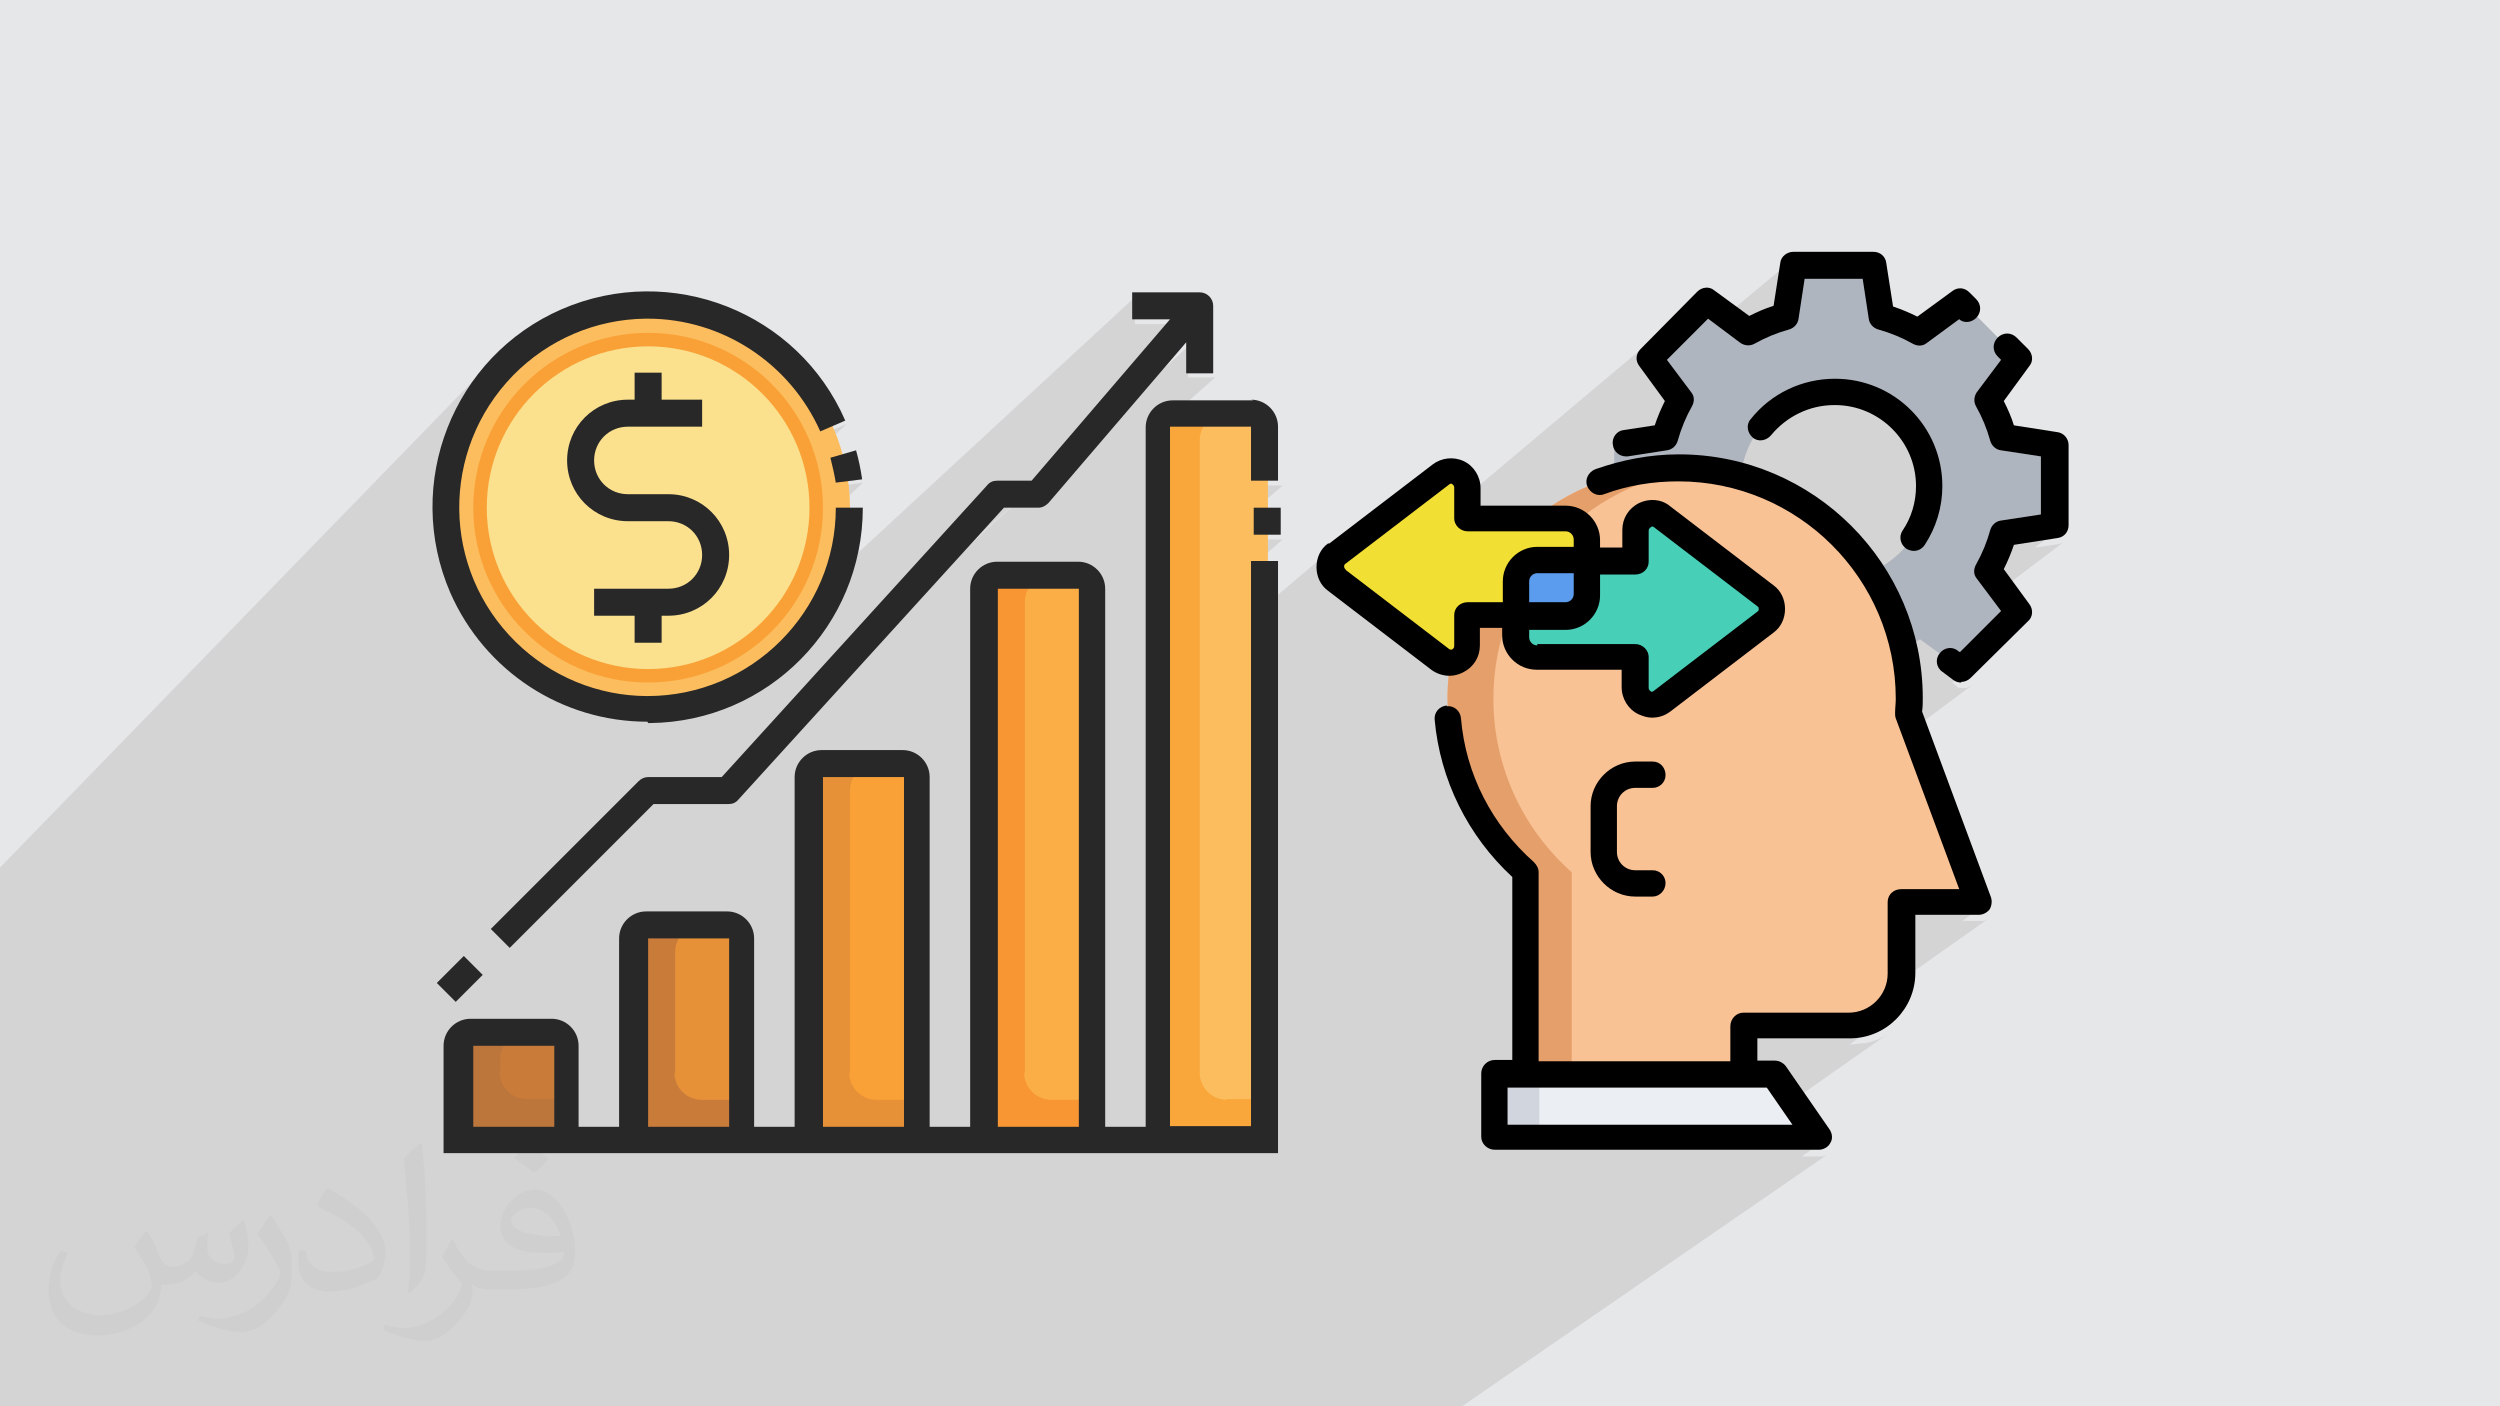 <?xml version="1.0" encoding="UTF-8"?>
<!DOCTYPE svg PUBLIC "-//W3C//DTD SVG 1.1//EN" "http://www.w3.org/Graphics/SVG/1.1/DTD/svg11.dtd">
<!-- Creator: CorelDRAW 2017 -->
<svg xmlns="http://www.w3.org/2000/svg" xml:space="preserve" width="3.703in" height="2.083in" version="1.1" style="shape-rendering:geometricPrecision; text-rendering:geometricPrecision; image-rendering:optimizeQuality; fill-rule:evenodd; clip-rule:evenodd"
viewBox="0 0 3703 2083"
 xmlns:xlink="http://www.w3.org/1999/xlink"
 enable-background="new 0 0 512 512">
 <defs>
  <style type="text/css">
   <![CDATA[
    .fil11 {fill:black}
    .fil9 {fill:#48CFB7}
    .fil10 {fill:#5C9CEE}
    .fil3 {fill:#AFB5BF}
    .fil7 {fill:#D1D6DE}
    .fil5 {fill:#E59F6A}
    .fil0 {fill:#E6E7E8}
    .fil6 {fill:#EBEEF2}
    .fil8 {fill:#F2DF33}
    .fil4 {fill:#F9C295}
    .fil16 {fill:#FCBD5E;fill-rule:nonzero}
    .fil15 {fill:#FBAE45;fill-rule:nonzero}
    .fil19 {fill:#F9A63A;fill-rule:nonzero}
    .fil12 {fill:#F9A136;fill-rule:nonzero}
    .fil18 {fill:#F79633;fill-rule:nonzero}
    .fil20 {fill:#FBE08E;fill-rule:nonzero}
    .fil13 {fill:#E69037;fill-rule:nonzero}
    .fil14 {fill:#C97B3A;fill-rule:nonzero}
    .fil17 {fill:#BC753A;fill-rule:nonzero}
    .fil21 {fill:#282828;fill-rule:nonzero}
    .fil2 {fill:#373435;fill-opacity:0.031}
    .fil1 {fill:#373435;fill-opacity:0.102}
   ]]>
  </style>
 </defs>
 <g id="Layer_x0020_1">
  <polygon class="fil0" points="0,0 3703,0 3703,2083 0,2083 "/>
  <path class="fil1" d="M60 2083l-2 0 -7 0 -11 0 -20 0 -2 0 -3 0 -7 0 -8 0 0 -10 0 -6 0 -7 0 -4 0 0 0 -8 0 -3 0 -3 0 -4 0 -12 0 -4 0 -5 0 -1 0 -23 0 -7 0 -16 0 -3 0 -3 0 -17 0 -33 0 -7 0 -9 0 -3 0 -14 0 -2 0 -3 0 -31 0 -3 0 -1 0 -10 0 -15 0 -2 0 -14 0 -78 0 -30 0 -45 0 -6 0 -28 0 -51 0 -8 0 -12 0 -7 0 -8 0 0 0 -8 0 -26 0 -6 0 -11 0 -17 0 -17 0 -3 0 -17 0 -34 0 -25 0 -26 0 -26 0 -26 729 -750 -10 12 -10 12 -9 12 -9 13 -8 13 -7 13 -7 14 0 1 80 -82 -10 10 -9 11 -9 11 -8 12 -8 12 -7 13 -7 13 -5 11 75 -77 5 -5 5 -5 5 -5 5 -4 5 -4 5 -4 6 -4 6 -4 6 -4 6 -4 6 -3 6 -3 6 -3 6 -3 6 -3 6 -3 6 -3 6 -2 6 -2 6 -2 7 -2 7 -2 7 -2 7 -1 7 -1 7 -1 7 -1 7 -1 7 -1 7 0 7 0 7 0 3 0 10 0 10 1 10 1 10 1 10 2 10 2 10 2 10 3 10 3 9 3 9 4 9 4 9 4 9 5 9 5 8 5 8 6 8 6 8 6 8 6 7 7 7 7 7 7 7 8 6 8 6 8 6 8 6 9 5 9 5 9 5 9 4 9 37 -16 -47 44 2 6 3 12 1 6 17 -16 1 5 1 5 1 5 1 5 1 5 1 5 1 5 1 5 40 -5 -57 54 0 2 0 6 21 -19 0 14 -1 14 -2 14 -2 14 -3 14 -4 13 -4 13 -4 10 459 -424 0 40 56 0 -205 239 -339 307 -9 10 576 -523 0 46 40 0 -70 62 2 -1 4 -1 4 0 80 0 -22 20 62 0 0 80 40 0 -120 104 0 5 80 -69 0 40 40 0 -119 103 0 6 80 -68 0 68 112 -95 -4 3 -3 4 -3 4 -2 4 -2 5 -1 5 -1 5 0 5 0 5 29 -24 -4 4 -3 5 -2 5 -1 5 1 5 2 5 1 1 18 -16 -1 0 0 1 0 1 0 1 0 1 0 1 0 0 0 0 0 0 0 1 0 1 0 1 0 1 0 1 0 1 1 0 17 13 505 -425 -84 85 -2 3 -2 3 -1 3 -1 3 0 3 0 1 104 -87 -84 85 6 8 80 -67 1 1 113 -94 -2 2 -2 3 -1 3 -1 3 -3 22 23 -19 -6 38 23 -19 86 0 9 59 1 3 1 3 1 2 2 2 2 2 2 2 2 1 3 1 3 1 3 1 3 1 3 1 3 1 3 1 3 1 3 1 3 1 3 1 3 1 3 1 3 2 3 2 3 2 3 2 3 1 3 1 3 0 3 0 3 0 3 -1 3 -1 2 -1 49 -36 0 0 3 2 3 1 3 1 3 0 3 -1 3 -1 3 -2 -133 107 0 0 7 4 6 4 6 4 6 5 6 5 4 4 135 -107 -3 2 -3 3 -2 3 -1 4 0 4 0 4 1 4 2 3 3 3 5 5 -36 48 -2 2 -1 3 -1 3 0 3 0 3 0 3 1 3 1 3 2 3 2 3 2 3 2 3 1 3 1 3 1 3 1 3 1 3 1 3 1 3 1 3 1 3 1 3 1 3 1 3 1 3 1 2 2 2 2 2 2 2 2 1 3 1 3 1 59 9 0 86 -32 25 52 -8 -33 25 35 -5 3 -1 3 -1 3 -2 -111 84 20 27 -61 61 -16 12 18 13 -16 12 5 4 1 1 1 1 1 1 1 1 1 0 1 0 2 0 2 0 2 0 2 0 2 0 2 -1 2 -1 2 -1 2 -1 -102 76 87 234 -27 19 55 0 -27 20 28 0 2 0 2 0 2 -1 2 -1 2 -1 -146 103 -1 4 -2 5 -2 5 -3 5 -3 4 -4 4 -4 4 -4 3 -42 29 9 0 8 0 8 -1 7 -2 7 -3 7 -3 6 -4 -46 33 3 0 10 -1 10 -1 9 -2 9 -3 8 -4 8 -5 -204 143 67 0 -28 19 65 0 -28 20 28 0 3 0 3 -1 2 -1 2 -1 -553 381 -6 0 -27 0 -61 0 -16 0 -26 0 -20 0 -6 0 -22 0 -3 0 -22 0 -9 0 -22 0 -5 0 -10 0 -14 0 -33 0 -6 0 -10 0 -11 0 -23 0 -18 0 -1 0 -3 0 -9 0 -6 0 -12 0 -12 0 -6 0 -19 0 0 0 -18 0 -7 0 -18 0 0 0 -7 0 0 0 -11 0 -59 0 -42 0 0 0 0 0 -18 0 -12 0 -44 0 -5 0 0 0 -14 0 -8 0 0 0 -1 0 -9 0 -3 0 -7 0 -11 0 -3 0 -13 0 0 0 -2 0 -4 0 -1 0 -1 0 -21 0 0 0 -15 0 -3 0 -3 0 -6 0 -17 0 -4 0 -6 0 -1 0 -2 0 -5 0 -12 0 -3 0 0 0 -9 0 -6 0 -18 0 -4 0 -5 0 -2 0 -11 0 -7 0 0 0 -4 0 -4 0 -1 0 -13 0 -3 0 -4 0 -2 0 -3 0 -1 0 -10 0 -5 0 -15 0 -3 0 -12 0 -2 0 -7 0 -1 0 -6 0 -6 0 -3 0 -3 0 -1 0 -2 0 -7 0 -1 0 -2 0 -3 0 -11 0 -3 0 -6 0 -7 0 -12 0 -20 0 -4 0 -5 0 -16 0 -4 0 -9 0 -27 0 -20 0 -3 0 -24 0 -18 0 -6 0 -13 0 -2 0 -8 0 -6 0 -2 0 -11 0 0 0 0 0 0 0 -5 0 -2 0 -2 0 0 0 -1 0 -4 0 -1 0 0 0 -3 0 -1 0 -5 0 -3 0 0 0 -2 0 0 0 0 0 -1 0 -2 0 -1 0 -1 0 -4 0 -1 0 0 0 -1 0 -2 0 -2 0 -1 0 0 0 -8 0 -3 0 -1 0 -4 0 -2 0 -1 0 -1 0 0 0 -3 0 -1 0 -3 0 -1 0 -10 0 -1 0 -6 0 -1 0 -3 0 -2 0 -1 0 0 0 -5 0 0 0 -4 0 -1 0 -3 0 -16 0 0 0 -2 0 -1 0 -1 0 -2 0 -4 0 0 0 -2 0 -8 0 -1 0 -3 0 -3 0 -1 0 -2 0 -6 0 -9 0 -2 0 -5 0 -5 0 -6 0 -5 0 0 0 -1 0 -8 0 -1 0 -1 0 -5 0 -5 0 -31 0 -7 0 -19 0 -14 0 -26 0 -24 0 -5 0 -5 0 0 0 -6 0 -2 0 -13 0 -12 0 -5 0 -10 0 -10 0 -31 0 -13 0 -23 0 -5 0 -12 0 -21 0 -19 0 -19 0 -5 0 -1 0 -32 0 -1 0 -13 0 -10 0 -27 0 -1 0 -1 0 -4 0 -6 0 -1 0 -4 0 -2 0 -1 0 -3 0 -7 0 -22 0 -5 0 -4 0 -4 0 -2 0 -3 0 -3 0 -1 0 -2 0 -2 0 0 0 0 0 -6 0 0 0 -2 0 0 0 -5 0 -1 0 0 0 -8 0 -10 0 -2 0 -6 0 -1 0 -10 0 -1 0 -1 0 -5 0 -2 0 0 0 -5 0 -1 0 -1 0 -2 0 -2 0 -1 0 -1 0 -2 0 -5 0 -5 0 -4 0 -1 0 -1 0 -6 0 -2 0zm1933 -1239l0 0 -15 13"/>
  <path class="fil2" d="M219 1825c7,11 12,21 16,32 3,7 5,19 21,19 5,0 11,-1 17,-5 7,-3 12,-9 14,-17l6 -21 15 -7 1 1c-2,8 -2,15 -2,21 0,18 15,24 27,24 7,0 13,-3 13,-10 0,-8 -4,-22 -8,-35 7,-7 14,-14 22,-20l1 1c4,15 6,30 6,40 0,10 -4,20 -8,27 -7,14 -20,25 -36,25 -12,0 -25,-6 -34,-17l-1 0c-9,11 -22,20 -43,20l-7 0c-1,14 -4,24 -9,33 -13,25 -50,42 -85,42 -49,0 -73,-28 -73,-66 0,-23 7,-45 19,-60l10 4c-7,14 -12,27 -12,40 0,35 29,52 61,52 30,0 68,-20 75,-42 -2,-25 -12,-36 -26,-59 4,-7 10,-15 17,-23l1 0 0 0 0 0 2 1 -1 -1 0 0 0 0 0 0zm563 -132c10,6 20,14 30,23 -6,8 -12,15 -21,21 -10,-8 -20,-15 -30,-22 7,-8 14,-15 20,-22l1 0 0 0 0 0 0 0 0 0zm5 96c-17,0 -30,11 -30,19 0,17 33,23 73,23 -5,-20 -22,-42 -43,-42l0 0 0 0zm-37 93c22,0 41,-1 55,-4 16,-4 30,-12 30,-18 0,-2 0,-3 -1,-5 -9,1 -19,1 -29,1 -29,0 -52,-7 -60,-23 -2,-4 -4,-10 -4,-15 0,-16 7,-32 19,-42 10,-9 21,-14 33,-14 20,0 37,17 48,42 6,14 11,30 11,51 0,14 -4,25 -12,34 -16,15 -45,21 -90,21l-20 0 0 0 -5 0c-11,0 -19,-2 -25,-7l-1 0c0,2 1,5 1,7 0,10 -3,23 -10,33 -20,30 -42,43 -60,43 -19,0 -42,-7 -63,-17l4 -7c7,3 16,5 29,5 34,0 78,-33 84,-64 -1,-3 -3,-6 -7,-10 -10,-12 -16,-22 -22,-32 5,-10 10,-18 14,-25l2 0c14,29 28,46 57,46l4 0 0 0 21 0 0 0 0 0 -3 0 0 0 0 0 0 0 0 0zm-146 31c2,-14 3,-29 3,-43l0 -21c0,-39 -5,-96 -9,-133 7,-8 17,-17 25,-23l2 1c5,47 7,101 7,151 0,13 -1,26 -2,35 -1,12 -8,21 -22,35l-3 -1 0 0 0 0 -1 -1 0 0 0 0 0 0 0 0zm-151 -62c1,18 10,33 41,33 20,0 36,-5 55,-14 3,-2 5,-3 5,-5 0,-12 -9,-27 -24,-41 -14,-13 -33,-25 -51,-32 -6,-3 -8,-5 -8,-8 0,-5 7,-17 13,-24l2 0c20,11 43,27 60,44 15,16 25,33 25,51 0,13 -4,26 -11,38 -22,11 -46,20 -70,20 -29,0 -48,-13 -48,-45 0,-3 0,-9 1,-16l10 0 0 0 0 0 0 -1 0 0 0 0 0 0 0 0zm-52 -52l18 29c7,11 13,22 13,41l0 24c0,19 -12,39 -32,60 -15,14 -29,20 -42,20 -19,0 -40,-6 -65,-17l3 -7c8,2 17,4 28,4 35,0 72,-26 88,-58 2,-4 3,-7 3,-9 0,-4 -2,-8 -4,-11 -9,-17 -19,-33 -30,-47 6,-9 12,-18 18,-27l2 0 0 0 0 0 0 -2 -1 0 0 0 0 0 0 0z"/>
  <g id="_2081327373184">
   <g id="_2126377651360">
    <g>
     <g>
      <g>
       <path class="fil3" d="M2391 779l0 -119 76 -12c5,-19 13,-38 23,-55l-45 -62 84 -85 62 45c17,-10 36,-17 55,-23l12 -76 119 0 12 76c19,5 38,13 55,23l62 -45 84 85 -45 62c10,17 17,36 23,55l76 12 0 119 -76 12c-5,19 -13,38 -23,55l45 62 -84 84 -62 -45c-17,10 -36,17 -55,23l-12 76 -119 0 -12 -76c-19,-5 -38,-13 -55,-23l-62 45 -85 -84 45 -62c-10,-17 -17,-36 -23,-55l-76 -12zm326 79c77,0 139,-62 139,-139 0,-77 -62,-139 -139,-139 -77,0 -139,62 -139,139 0,77 62,139 139,139z"/>
      </g>
      <path class="fil4" d="M2144 1035c0,-189 153,-342 342,-342 189,0 342,153 342,342 0,8 0,15 -1,22l104 279 -114 0 0 106c0,43 -35,77 -77,77l-156 0 0 166 -323 0 0 -394c-71,-63 -116,-155 -116,-257l0 0z"/>
      <path class="fil5" d="M2486 693c12,0 23,1 34,2 -173,17 -308,163 -308,340 0,102 45,194 116,257l0 394 -68 0 0 -394c-71,-63 -116,-155 -116,-257 0,-189 153,-342 342,-342z"/>
      <polygon class="fil6" points="2694,1685 2214,1685 2214,1591 2628,1591 "/>
      <rect class="fil7" x="2214" y="1591" width="66" height="94"/>
      <g>
       <path class="fil8" d="M2134 977l-153 -117c-13,-10 -13,-29 0,-39l153 -117c16,-12 40,-1 40,20l0 46 145 0c17,0 31,14 31,31l0 81c0,17 -14,31 -31,31l-145 0 0 46c0,20 -23,32 -40,20z"/>
       <path class="fil9" d="M2462 1039l153 -117c13,-10 13,-29 0,-39l-153 -117c-16,-12 -40,-1 -40,20l0 46 -145 0c-17,0 -31,14 -31,31l0 81c0,17 14,31 31,31l145 0 0 46c0,20 23,32 40,20l0 0z"/>
       <path class="fil10" d="M2246 862c0,-17 14,-31 31,-31l73 0 0 50c0,17 -14,31 -31,31l-73 0 0 -50z"/>
      </g>
     </g>
     <g>
      <path class="fil11" d="M2903 472l-49 36c-6,5 -14,5 -21,1 -16,-9 -33,-16 -51,-21 -7,-2 -13,-8 -14,-16l-9 -59 -86 0 -9 59c-1,8 -7,14 -14,16 -18,5 -35,12 -51,21 -7,4 -15,3 -21,-1l-48 -36 -61 61 36 48c5,6 5,14 1,21 -9,16 -16,33 -21,51 -2,7 -8,13 -16,14l-58 9c-1,0 -2,0 -3,0 -9,0 -18,-7 -19,-17 -2,-11 6,-21 16,-22l46 -7c4,-12 9,-24 15,-36l-38 -52c-6,-8 -5,-18 2,-25l84 -85c7,-7 18,-8 25,-2l52 38c12,-6 23,-11 36,-15l10 -64c1,-9 10,-16 19,-16l119 0c10,0 18,7 19,17l10 64c12,4 24,9 36,15l52 -38c8,-6 18,-5 25,2l10 10c8,8 8,20 0,28 -7,7 -18,8 -25,2l0 0z"/>
      <path class="fil11" d="M2905 1011c-4,0 -8,-1 -12,-4l-16 -12c-9,-6 -11,-19 -4,-27 6,-9 19,-11 27,-4l3 2 61 -61 -36 -48c-5,-6 -5,-14 -1,-21 9,-16 16,-33 21,-51 2,-7 8,-13 16,-14l59 -9 0 -86 -59 -9c-8,-1 -14,-7 -16,-14 -5,-18 -12,-35 -21,-51 -4,-7 -3,-15 1,-21l36 -48 -5 -5c-8,-8 -8,-20 0,-28 8,-8 20,-8 28,0l17 17c7,7 8,18 2,25l-38 52c6,12 11,23 15,36l64 10c10,1 17,10 17,19l0 119c0,10 -7,18 -17,19l-64 10c-4,12 -9,24 -15,36l38 52c6,8 5,19 -2,25l-85 84c-4,4 -9,6 -14,6l0 0z"/>
      <path class="fil11" d="M2717 600c-37,0 -71,17 -94,45 -7,8 -19,10 -27,3 -8,-7 -10,-19 -3,-27 30,-38 76,-60 125,-60 88,0 159,71 159,159 0,31 -9,61 -26,87 -4,6 -10,9 -16,9 -4,0 -7,-1 -11,-3 -9,-6 -12,-18 -6,-27 13,-19 20,-42 20,-66 0,-66 -54,-120 -120,-120l0 0z"/>
      <path class="fil11" d="M2143 1046c11,-1 20,7 21,18 7,83 46,158 108,213 4,4 7,9 7,15l0 280 284 0 0 -52c0,-11 9,-20 19,-20l156 0c32,0 58,-26 58,-58l0 -106c0,-11 9,-19 20,-19l86 0 -94 -253c-1,-3 -1,-5 -1,-8 0,-7 1,-14 1,-21 0,-178 -145,-322 -322,-322 -38,0 -75,6 -110,19 -10,4 -21,-2 -25,-12 -4,-10 2,-21 12,-25 40,-14 81,-22 124,-22 199,0 361,162 361,361 0,6 0,13 -1,20l102 275c2,6 1,13 -2,18 -4,5 -10,8 -16,8l-94 0 0 86c0,53 -43,97 -97,97l-137 0 0 33 26 0c6,0 12,3 16,8l65 94c4,6 5,14 1,20 -3,6 -10,10 -17,10l-111 0 -323 0 -46 0c-11,0 -20,-9 -20,-19l0 -94c0,-11 9,-20 20,-20l26 0 0 -271c-66,-61 -107,-144 -115,-233 -1,-11 7,-20 18,-21l0 0zm90 620l26 0 323 0 73 0 -38 -55 -35 0c0,0 0,0 0,0 0,0 0,0 0,0l-323 0c0,0 0,0 0,0 0,0 0,0 0,0l-26 0 0 55 0 0 0 0z"/>
      <path class="fil11" d="M1969 805l153 -117c13,-10 31,-12 46,-5 15,7 25,23 25,40l0 26 126 0c28,0 51,23 51,51l0 11 33 0 0 -26c0,-17 9,-32 25,-40 15,-7 33,-6 46,5l153 117c11,8 17,21 17,35 0,14 -6,27 -17,35l-153 117c-8,6 -17,9 -27,9 -7,0 -13,-2 -20,-5 -15,-7 -25,-23 -25,-40l0 -26 -126 0c-28,0 -51,-23 -51,-51l0 -11 -33 0 0 26c0,17 -9,32 -25,40 -6,3 -13,5 -20,5 -9,0 -19,-3 -27,-9l-153 -117c-11,-8 -17,-21 -17,-35 0,-14 6,-27 17,-35zm296 87l54 0c6,0 12,-5 12,-12l0 -31 -54 0c-6,0 -12,5 -12,12l0 31zm12 62l145 0c11,0 20,9 20,19l0 46c0,3 2,4 3,5 1,1 3,1 5,-1l153 -117c2,-1 2,-3 2,-4 0,-1 0,-3 -2,-4l-153 -117c-2,-2 -4,-1 -5,0 -1,1 -3,2 -3,5l0 46c0,11 -9,19 -20,19l-52 0 0 31c0,28 -23,51 -51,51l-54 0 0 11c0,6 5,12 12,12l0 0zm-284 -110l153 117c2,2 4,1 5,1 1,-1 3,-2 3,-5l0 -46c0,-11 9,-19 20,-19l52 0 0 -31c0,-28 23,-51 51,-51l54 0 0 -11c0,-6 -5,-12 -12,-12l-145 0c-11,0 -20,-9 -20,-19l0 -46c0,-3 -2,-4 -3,-5 -1,-1 -3,-1 -5,1l-153 117c-2,1 -2,3 -2,4 0,1 0,3 2,4l0 0z"/>
      <path class="fil11" d="M2422 1289l26 0c11,0 19,9 19,19 0,11 -9,20 -19,20l-26 0c-36,0 -66,-30 -66,-66l0 -68c0,-36 30,-66 66,-66l26 0c11,0 19,9 19,20 0,11 -9,19 -19,19l-26 0c-15,0 -27,12 -27,27l0 68c0,15 12,27 27,27l0 0z"/>
     </g>
    </g>
   </g>
   <g>
    <path class="fil12" d="M1359 1689l-159 0 0 -538c0,-11 9,-20 20,-20l120 0c11,0 20,9 20,20l0 538z"/>
    <path class="fil13" d="M1100 1689l-159 0 0 -299c0,-11 9,-20 20,-20l120 0c11,0 20,9 20,20l0 299z"/>
    <path class="fil14" d="M841 1689l-159 0 0 -139c0,-11 9,-20 20,-20l120 0c11,0 20,9 20,20l0 139z"/>
    <path class="fil15" d="M1618 1689l-159 0 0 -817c0,-11 9,-20 20,-20l120 0c11,0 20,9 20,20l0 817z"/>
    <path class="fil16" d="M1877 1689l-159 0 0 -1056c0,-11 9,-20 20,-20l120 0c11,0 20,9 20,20l0 1056z"/>
    <path class="fil13" d="M1259 1589l0 -418c0,-22 18,-40 40,-40l-80 0c-11,0 -20,9 -20,20l0 538 159 0 0 -60 -60 0c-22,0 -40,-18 -40,-40z"/>
    <path class="fil14" d="M1000 1589l0 -179c0,-22 18,-40 40,-40l-80 0c-11,0 -20,9 -20,20l0 299 159 0 0 -60 -60 0c-22,0 -40,-18 -40,-40z"/>
    <path class="fil17" d="M741 1589l0 -20c0,-22 18,-40 40,-40l-80 0c-11,0 -20,9 -20,20l0 139 159 0 0 -60 -60 0c-22,0 -40,-18 -40,-40z"/>
    <path class="fil18" d="M1518 1589l0 -697c0,-22 18,-40 40,-40l-80 0c-11,0 -20,9 -20,20l0 817 159 0 0 -60 -60 0c-22,0 -40,-18 -40,-40z"/>
    <path class="fil19" d="M1817 1629c-22,0 -40,-18 -40,-40l0 -937c0,-22 18,-40 40,-40l-80 0c-11,0 -20,9 -20,20l0 1056 159 0 0 -60 -60 0z"/>
    <path class="fil16" d="M960 454c165,0 299,134 299,299 0,165 -134,299 -299,299 -165,0 -299,-134 -299,-299 0,-165 134,-299 299,-299z"/>
    <path class="fil12" d="M960 493c143,0 259,116 259,259 0,143 -116,259 -259,259 -143,0 -259,-116 -259,-259 0,-143 116,-259 259,-259z"/>
    <path class="fil20" d="M960 513c132,0 239,107 239,239 0,132 -107,239 -239,239 -132,0 -239,-107 -239,-239 0,-132 107,-239 239,-239z"/>
    <path class="fil21" d="M1478 1669l0 -797 120 0 0 797 -120 0zm-259 0l0 -518 120 0 0 518 -120 0zm-259 0l0 -279 120 0 0 279 -120 0zm-259 0l0 -120 120 0 0 120 -120 0zm1156 -1076l-120 0c-22,0 -40,18 -40,40l0 1036 -60 0 0 -797c0,-22 -18,-40 -40,-40l-120 0c-22,0 -40,18 -40,40l0 797 -60 0 0 -518c0,-22 -18,-40 -40,-40l-120 0c-22,0 -40,18 -40,40l0 518 -60 0 0 -279c0,-22 -18,-40 -40,-40l-120 0c-22,0 -40,18 -40,40l0 279 -60 0 0 -120c0,-22 -18,-40 -40,-40l-120 0c-22,0 -40,18 -40,40l0 159 1236 0 0 -877 -40 0 0 837 -120 0 0 -1036 120 0 0 80 40 0 0 -80c0,-22 -18,-40 -40,-40z"/>
    <polygon class="fil21" points="1857,792 1897,792 1897,752 1857,752 "/>
    <path class="fil21" d="M1237 715l40 -5c-2,-14 -5,-29 -9,-43l-38 11c3,12 6,25 8,37z"/>
    <path class="fil21" d="M960 1071l3 0c175,-2 315,-144 315,-319l-40 0c0,154 -125,279 -279,279 -73,0 -143,-29 -195,-80 -110,-108 -112,-284 -4,-395 52,-53 122,-83 196,-84l3 0c111,0 211,66 256,167l37 -16c-70,-161 -258,-235 -420,-165 -161,70 -235,258 -165,420 51,116 165,191 292,191l0 0z"/>
    <path class="fil21" d="M980 952l0 -40 10 0c50,0 90,-40 90,-90 0,-50 -40,-90 -90,-90l-60 0c-28,0 -50,-22 -50,-50 0,-28 22,-50 50,-50l110 0 0 -40 -60 0 0 -40 -40 0 0 40 -10 0c-50,0 -90,40 -90,90 0,50 40,90 90,90l60 0c28,0 50,22 50,50 0,28 -22,50 -50,50l-110 0 0 40 60 0 0 40 40 0z"/>
    <path class="fil21" d="M960 1151c-5,0 -10,2 -14,6l-219 219 28 28 213 -213 111 0c6,0 11,-2 15,-7l393 -432 51 0c6,0 11,-3 15,-7l204 -238 0 46 40 0 0 -100c0,-11 -9,-20 -20,-20l-100 0 0 40 56 0 -205 239 -51 0c-6,0 -11,2 -15,7l-393 432 -111 0z"/>
    <polygon class="fil21" points="647,1456 687,1416 715,1444 675,1484 "/>
   </g>
  </g>
 </g>
</svg>
